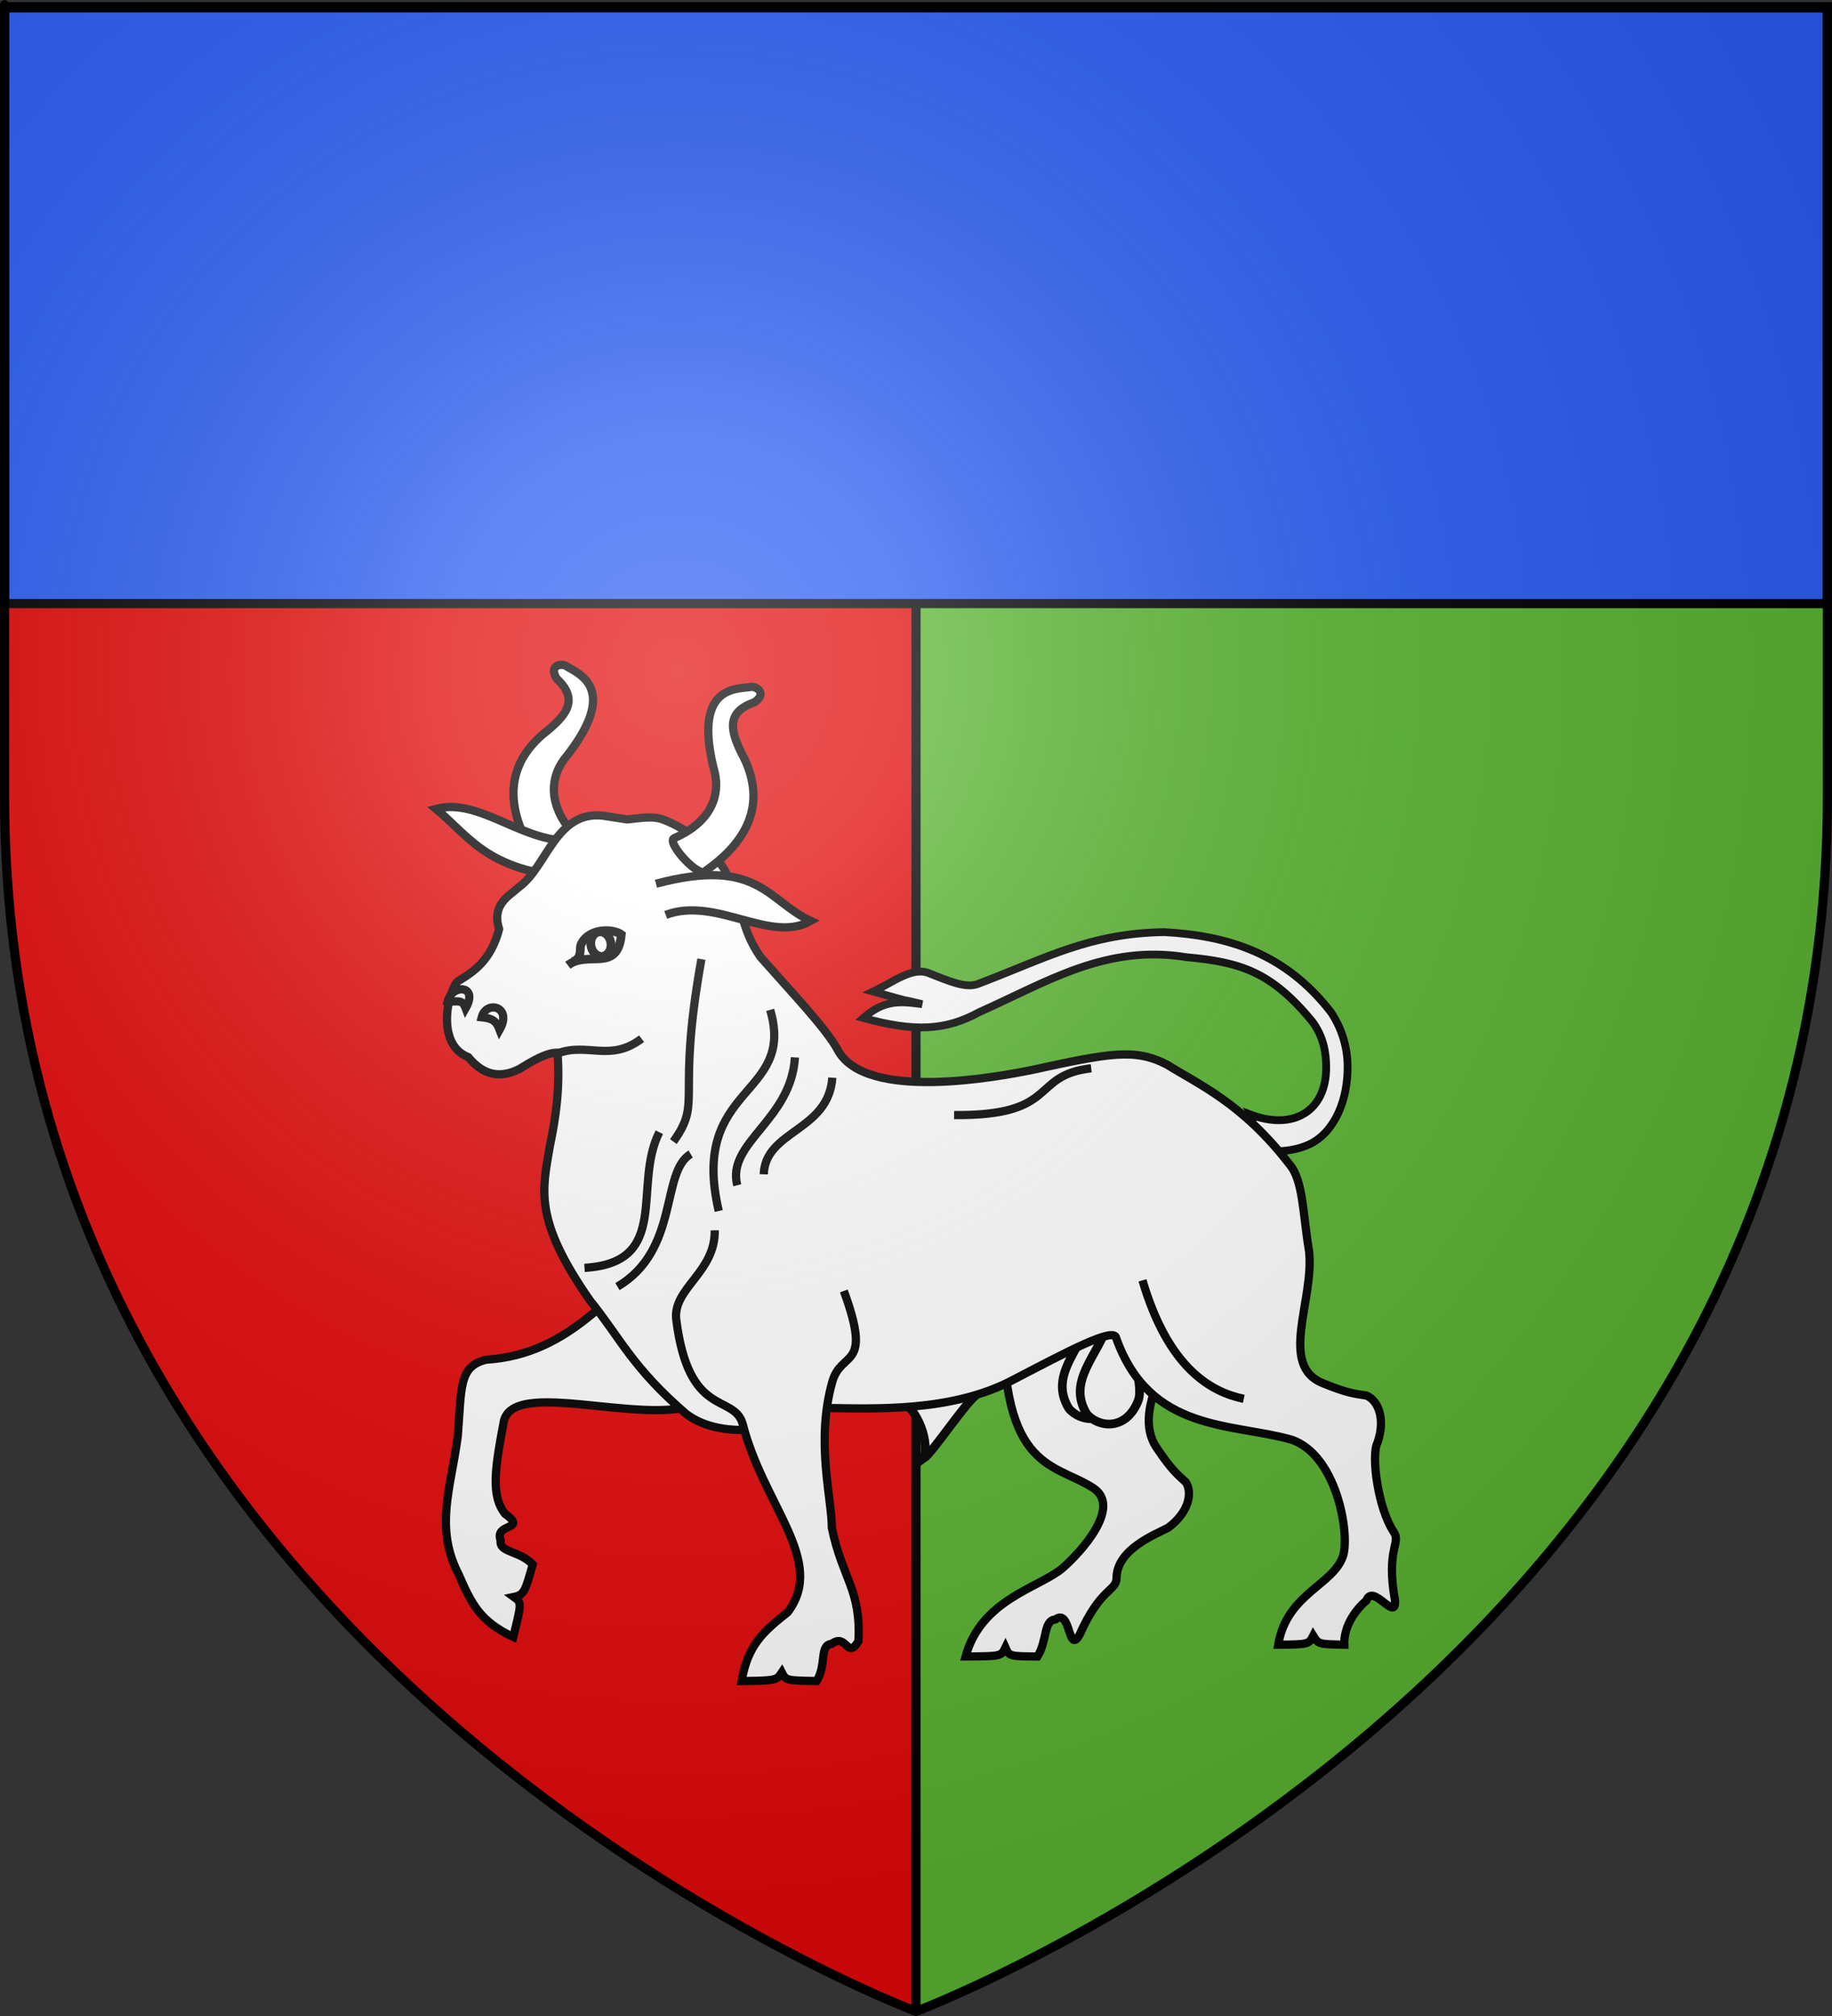<?xml version="1.0" encoding="UTF-8" standalone="no"?>
<svg
   xmlns:dc="http://purl.org/dc/elements/1.1/"
   xmlns:cc="http://creativecommons.org/ns#"
   xmlns:rdf="http://www.w3.org/1999/02/22-rdf-syntax-ns#"
   xmlns:svg="http://www.w3.org/2000/svg"
   xmlns="http://www.w3.org/2000/svg"
   xmlns:xlink="http://www.w3.org/1999/xlink"
   xmlns:sodipodi="http://sodipodi.sourceforge.net/DTD/sodipodi-0.dtd"
   xmlns:inkscape="http://www.inkscape.org/namespaces/inkscape"
   height="660"
   width="600"
   version="1.0"
   id="svg2"
   sodipodi:version="0.32"
   inkscape:version="0.46"
   sodipodi:docname="Blason_ville_fr_Sainte-Agathe-la-Bouteresse_(Loire).svg"
   sodipodi:docbase="L:\Héraldique"
   inkscape:export-filename="/Users/olivier/Desktop/Blason Rouge/Blason_Vide_3D.png"
   inkscape:export-xdpi="144"
   inkscape:export-ydpi="144"
   inkscape:output_extension="org.inkscape.output.svg.inkscape">
  <rect width="100%" height="100%" fill="#333333" stroke="none"/>
  <sodipodi:namedview
     inkscape:window-height="977"
     inkscape:window-width="1280"
     inkscape:pageshadow="2"
     inkscape:pageopacity="0.0"
     guidetolerance="10.0"
     gridtolerance="10.0"
     objecttolerance="10.0"
     borderopacity="1.0"
     bordercolor="#666666"
     pagecolor="#ffffff"
     id="base"
     showgrid="false"
     height="660px"
     inkscape:zoom="1.1621212"
     inkscape:cx="300"
     inkscape:cy="330"
     inkscape:window-x="-4"
     inkscape:window-y="-4"
     inkscape:current-layer="layer4"
     showguides="true"
     inkscape:guide-bbox="true" />
  <desc
     id="desc4">Flag of Canton of Valais (Wallis)</desc>
  <defs
     id="defs6">
    <linearGradient
       id="linearGradient2893">
      <stop
         style="stop-color:white;stop-opacity:0.314;"
         offset="0"
         id="stop2895" />
      <stop
         id="stop2897"
         offset="0.19"
         style="stop-color:white;stop-opacity:0.251;" />
      <stop
         style="stop-color:#6b6b6b;stop-opacity:0.125;"
         offset="0.6"
         id="stop2901" />
      <stop
         style="stop-color:black;stop-opacity:0.125;"
         offset="1"
         id="stop2899" />
    </linearGradient>
    <radialGradient
       inkscape:collect="always"
       xlink:href="#linearGradient2893"
       id="radialGradient3163"
       gradientUnits="userSpaceOnUse"
       gradientTransform="matrix(1.353,0,0,1.349,-77.629,-85.747)"
       cx="221.445"
       cy="226.331"
       fx="221.445"
       fy="226.331"
       r="300" />
  </defs>
  <g
     inkscape:groupmode="layer"
     id="layer3"
     inkscape:label="Fond écu"
     style="display:inline">
    <path
       d="M 300,658.5 C 300,658.5 598.5,546.18 598.5,260.728 C 598.5,-24.723 598.5,2.176 598.5,2.176 L 1.5,2.176 L 1.5,260.728 C 1.5,546.18 300,658.5 300,658.5 z"
       style="fill:#2b5df2;fill-opacity:1;fill-rule:evenodd;stroke:none;stroke-width:1px;stroke-linecap:butt;stroke-linejoin:miter;stroke-opacity:1;display:inline"
       id="path11587" />
    <path
       style="fill:#e20909;fill-opacity:1;fill-rule:evenodd;stroke:none;stroke-width:1px;stroke-linecap:butt;stroke-linejoin:miter;stroke-opacity:1;display:inline"
       d="M 1.5,2.587 L 1.5,261.119 C 1.5,546.57 300,658.9 300,658.9 L 300,2.587 L 1.5,2.587 z"
       id="path2805" />
    <path
       id="path3614"
       d="M 598.5,2.587 L 598.5,261.119 C 598.5,546.57 300,658.9 300,658.9 L 300,2.587 L 598.5,2.587 z"
       style="fill:#5ab532;fill-opacity:1;fill-rule:evenodd;stroke:none;stroke-width:1px;stroke-linecap:butt;stroke-linejoin:miter;stroke-opacity:1;display:inline" />
    <rect
       style="opacity:1;fill:#000000;fill-opacity:1;stroke:none;stroke-width:3;stroke-miterlimit:4;stroke-dasharray:none;stroke-opacity:1;display:inline"
       id="rect3616"
       width="3"
       height="656.302"
       x="298.5"
       y="2.598" />
    <rect
       y="2.6"
       x="1.5"
       height="195"
       width="597"
       id="rect3460"
       style="fill:#2b5df2;fill-opacity:1;fill-rule:nonzero;stroke:#000000;stroke-width:3;stroke-linecap:round;stroke-linejoin:bevel;stroke-miterlimit:4;stroke-dasharray:none;stroke-dashoffset:0;stroke-opacity:1;display:inline" />
  </g>
  <g
     inkscape:groupmode="layer"
     id="layer4"
     inkscape:label="Meubles"
     style="display:inline">
    <g
       style="display:inline"
       id="g11824"
       transform="translate(406.644,-453.891)">
      <path
         style="fill:#ffffff;fill-opacity:1;fill-rule:evenodd;stroke:#000000;stroke-width:2.7;stroke-linecap:butt;stroke-linejoin:miter;stroke-miterlimit:4;stroke-dasharray:none;stroke-opacity:1;display:inline"
         id="path11359"
         d="M -224.877,743.124 C -234.11,731.936 -248.079,710.79 -228.831,694.267 C -220.732,687.947 -217.047,682.892 -224.317,676.068 C -226.266,672.953 -224.647,671.619 -222.917,671.554 C -222.13,671.524 -221.335,671.74 -220.817,672.183 C -216.949,674.563 -203.393,679.617 -221.972,702.597 C -226.54,708.84 -228.311,719.698 -213.642,731.89" />
      <path
         style="fill:#ffffff;fill-opacity:1;fill-rule:evenodd;stroke:#000000;stroke-width:2.7;stroke-linecap:butt;stroke-linejoin:miter;stroke-miterlimit:4;stroke-dasharray:none;stroke-opacity:1;display:inline"
         id="path11363"
         d="M -192.143,866.514 C -206.134,875.717 -219.543,897.345 -247.432,899.028 C -256.41,901.23 -255.447,908.018 -256.715,924.043 C -258.998,941.271 -264.361,954.018 -256.4,969.375 C -252.303,978.776 -249.493,984.735 -238.543,989.809 C -235.812,978.719 -235.731,978.58 -238.333,976.699 C -235.043,976.011 -234.643,974.972 -232.179,966.059 C -236.523,961.461 -243.324,962.235 -242.66,958.209 C -244.949,952.374 -233.634,954.962 -241.23,949.481 C -246.046,943.467 -244.435,934.044 -241.578,918.939 C -237.536,903.936 -188.523,923.695 -174.036,911.077" />
      <path
         style="fill:#ffffff;fill-opacity:1;fill-rule:evenodd;stroke:#000000;stroke-width:2.7;stroke-linecap:butt;stroke-linejoin:miter;stroke-miterlimit:4;stroke-dasharray:none;stroke-opacity:1;display:inline"
         id="path11365"
         d="M -77.779,878.246 C -80.285,935.568 -61.96,932.491 -48.772,940.926 C -38.857,947.1 -52.878,962.366 -58.963,967.537 C -66.983,973.927 -85.282,977.673 -90.412,996.199 C -78.782,996.131 -78.733,996.136 -77.352,993.264 C -76.053,996.126 -76.111,996.147 -66.845,996.199 C -63.528,990.813 -65.015,984.444 -60.954,984.043 C -55.911,980.322 -56.917,995.516 -53.175,989.29 C -46.132,973.435 -41.085,974.953 -40.961,970.537 C -40.937,960.976 -27.929,956.13 -23.998,953.993 C -17.052,948.803 -16.09,942.367 -18.312,939.108 C -21.265,936.397 -23.237,934.724 -27.761,927.946 C -36.899,914.817 -20.043,893.047 -12.536,878.698 L -77.779,878.246 L -77.779,878.246 z" />
      <path
         style="fill:#ffffff;fill-opacity:1;fill-rule:evenodd;stroke:#000000;stroke-width:2.842;stroke-linecap:butt;stroke-linejoin:miter;stroke-miterlimit:4;stroke-dasharray:none;stroke-opacity:1"
         d="M -50.224,885.81 C -51.096,887.42 -49.032,883.416 -49.619,885.46 C -52.8,895.88 -63.161,904.229 -56.59,915.001 C -52.733,919.577 -43.647,920.579 -39.756,910.763 C -37.765,905.742 -42.775,895.325 -39.806,889.849 C -40.559,883.281 -45.54,885.899 -50.224,885.81 z"
         id="path38116"
         sodipodi:nodetypes="cccscc" />
      <path
         style="fill:#ffffff;fill-opacity:1;fill-rule:evenodd;stroke:#000000;stroke-width:2.7;stroke-linecap:butt;stroke-linejoin:miter;stroke-miterlimit:4;stroke-dasharray:none;stroke-opacity:1"
         id="path11367"
         d="M -211.212,741.268 C -245.819,741.229 -251.881,728.684 -263.824,718.716 C -249.117,714.813 -234.858,730.815 -217.445,729.029" />
      <path
         sodipodi:nodetypes="cccscc"
         id="path36175"
         d="M -44.373,887.565 C -45.245,889.176 -43.181,885.172 -43.768,887.215 C -46.949,897.636 -57.31,905.984 -50.739,916.756 C -46.882,921.333 -37.796,922.334 -33.905,912.518 C -31.915,907.497 -36.925,897.08 -33.955,891.604 C -34.708,885.036 -39.69,887.655 -44.373,887.565 z"
         style="fill:#ffffff;fill-opacity:1;fill-rule:evenodd;stroke:#000000;stroke-width:2.842;stroke-linecap:butt;stroke-linejoin:miter;stroke-miterlimit:4;stroke-dasharray:none;stroke-opacity:1" />
      <path
         id="path2204"
         style="fill:#ffffff;fill-opacity:1;fill-rule:evenodd;stroke:#000000;stroke-width:2.842;stroke-linecap:butt;stroke-linejoin:miter;stroke-miterlimit:4;stroke-dasharray:none;stroke-opacity:1"
         d="M -86.82,910.584 C -90.189,912.699 -101.187,929.394 -104.068,931.344 C -101.794,923.867 -108.427,913.227 -110.128,914.33"
         sodipodi:nodetypes="ccc" />
      <path
         sodipodi:nodetypes="csscccccccccsscc"
         id="path11819"
         d="M -25.332,759.048 C -50.005,759.456 -63.913,767.521 -86.411,776.033 C -90.223,777.476 -95.415,775.278 -102.408,772.495 C -107.901,770.309 -114.049,775.402 -120.633,778.497 C -104.366,783.09 -115.141,780.05 -104.611,782.643 C -111.797,781.698 -116.935,781.08 -123.899,787.16 C -107.244,791.756 -96.982,791.312 -85.981,785.272 C -63.703,775.347 -44.507,762.938 -18.016,767.267 C -0.327,768.878 9.602,772.032 22.889,787.995 C 27.095,793.405 27.672,799.194 27.698,803.247 C 27.768,817.647 16.918,824.201 2.639,818.685 L 6.916,830.306 C 12.746,831.471 19.015,830.206 22.813,828.203 C 30.669,824.058 34.818,813.842 34.71,802.876 C 34.647,796.531 32.777,790.558 29.268,785.272 C 14.255,765.904 -4.539,760.203 -25.332,759.048 z"
         style="fill:#ffffff;fill-opacity:1;fill-rule:evenodd;stroke:#000000;stroke-width:2.545;stroke-linecap:butt;stroke-linejoin:miter;stroke-miterlimit:4;stroke-dasharray:none;stroke-opacity:1" />
      <path
         style="fill:#ffffff;fill-opacity:1;fill-rule:evenodd;stroke:#000000;stroke-width:2.7;stroke-linecap:butt;stroke-linejoin:miter;stroke-miterlimit:4;stroke-dasharray:none;stroke-opacity:1;display:inline"
         id="path11369"
         d="M -136.444,914.834 C -120.437,915.054 -94.967,916.251 -74.997,905.712 C -56.541,896.101 -41.511,888.114 -41.071,891.998 C -30.02,922.902 -3.331,919.659 16.314,925.202 C 30.989,930.139 35.431,955.408 33.277,963.098 C 30.202,972.88 14.802,975.472 11.983,992.332 C 22.017,992.289 22.092,992.113 23.455,989.397 C 25.142,992.132 25.049,992.177 33.638,992.332 C 33.377,986.012 37.714,980.499 40.857,977.895 C 42.957,971.991 50.619,985.149 50.24,977.895 C 47.213,960.812 52.246,959.248 49.879,955.519 C 44.553,947.578 42.402,930.255 44.466,926.284 C 47.322,918.098 44.52,912.224 40.857,910.765 C 36.892,910.169 34.322,909.885 26.781,906.795 C 11.863,901.021 23.889,879.579 22.089,863.485 C 20.062,851.496 20.18,840.404 15.778,835.21 C 0.27,814.997 -14.355,808.77 -24.363,802.473 C -35.015,796.955 -43.164,798.637 -69.222,804.296 C -78.763,806.172 -123.349,814.899 -132.382,797.438 C -136.113,790.611 -146.71,779.488 -157.646,767.121 C -164.643,756.742 -162.44,751.943 -169.556,738.248 C -175.004,730.509 -181.556,725.345 -189.046,722.368 C -192.622,720.844 -197.008,721.747 -201.229,722.157 L -209.257,720.924 C -224.498,719.332 -227.45,737.317 -236.325,744.023 C -240.298,747.51 -245.627,750.028 -243.183,758.099 C -245.807,768.016 -251.077,771.76 -256.537,775.062 C -259.646,777.316 -264.366,795.662 -253.288,799.965 C -249.023,805.093 -243.831,807.442 -236.686,803.935 C -232.148,801.149 -227.649,798.478 -224.054,798.521 C -223.181,809.89 -224.591,819.738 -226.581,829.199 C -228.974,843.396 -231.971,853.005 -213.475,879.566 C -203.286,892.204 -199.595,901.57 -181.83,916.854 C -169.667,925.922 -148.489,921.692 -136.444,914.834 L -136.444,914.834 z" />
      <path
         style="fill:#ffffff;fill-opacity:1;fill-rule:evenodd;stroke:#000000;stroke-width:2.7;stroke-linecap:butt;stroke-linejoin:miter;stroke-miterlimit:4;stroke-dasharray:none;stroke-opacity:1;display:inline"
         id="path11371"
         d="M -172.562,856.674 C -172.314,870.482 -186.459,875.664 -185.153,885.996 C -181.072,918.269 -166.529,910.091 -163.461,919.864 C -156.608,946.965 -135.921,964.783 -148.641,981.694 C -156.661,988.083 -161.69,992.34 -163.757,1004.23 C -152.21,1004.137 -152.271,1003.941 -150.596,1001.423 C -149.247,1004.071 -149.061,1004.085 -139.169,1004.23 C -135.853,998.845 -138.361,992.476 -134.3,992.075 C -129.256,988.354 -129.242,997.422 -125.499,991.197 C -124.581,974.321 -130.763,970.734 -134.212,954.069 C -134.188,944.508 -139.555,925.88 -134.093,906.389 C -131.161,895.64 -120.694,902.653 -130.287,876.522" />
      <path
         sodipodi:nodetypes="ccc"
         style="fill:#ffffff;fill-opacity:1;fill-rule:evenodd;stroke:#000000;stroke-width:2.7;stroke-linecap:butt;stroke-linejoin:miter;stroke-miterlimit:4;stroke-dasharray:none;stroke-opacity:1"
         id="path11375"
         d="M -191.808,743.215 C -158.371,734.296 -155.268,748.844 -141.152,755.382 C -154.348,762.958 -172.263,747.192 -188.621,753.423" />
      <path
         style="fill:#ffffff;stroke:#000000;stroke-width:2.7;stroke-linecap:butt;stroke-linejoin:miter;stroke-miterlimit:4;stroke-dasharray:none;stroke-opacity:1"
         id="path11381"
         d="M -260.003,781.668 C -258.551,775.974 -249.799,776.327 -254.133,783.965 C -255.332,780.805 -256.79,782.03 -260.003,781.668 z" />
      <path
         style="fill:#ffffff;stroke:#000000;stroke-width:2.7;stroke-linecap:butt;stroke-linejoin:miter;stroke-miterlimit:4;stroke-dasharray:none;stroke-opacity:1"
         id="path11383"
         d="M -248.879,786.927 C -247.428,781.234 -238.675,783.373 -243.01,791.01 C -244.209,787.851 -245.666,787.289 -248.879,786.927 z" />
      <g
         transform="matrix(1.12,0,0,1.12,-446.377,530.723)"
         style="fill:#ffffff;stroke:#000000;stroke-width:2.411;stroke-miterlimit:4;stroke-dasharray:none;stroke-opacity:1"
         id="g11385">
        <path
           style="fill:#ffffff;stroke:#000000;stroke-width:2.411;stroke-linecap:butt;stroke-linejoin:miter;stroke-miterlimit:4;stroke-dasharray:none;stroke-opacity:1"
           id="path11387"
           d="M 198.48,239.341 C 207.188,235.98 213.862,242.011 223.091,235.011 L 223.091,235.011" />
        <path
           style="fill:#ffffff;stroke:#000000;stroke-width:2.411;stroke-linecap:butt;stroke-linejoin:miter;stroke-miterlimit:4;stroke-dasharray:none;stroke-opacity:1"
           id="path11389"
           d="M 260.69,226.579 C 268.251,252.297 236.974,248.278 245.651,285.372" />
        <path
           style="fill:#ffffff;stroke:#000000;stroke-width:2.411;stroke-linecap:butt;stroke-linejoin:miter;stroke-miterlimit:4;stroke-dasharray:none;stroke-opacity:1"
           id="path11391"
           d="M 267.927,240.48 C 266.828,258.906 247.857,265.368 251.064,277.852" />
        <path
           style="fill:#ffffff;stroke:#000000;stroke-width:2.411;stroke-linecap:butt;stroke-linejoin:miter;stroke-miterlimit:4;stroke-dasharray:none;stroke-opacity:1"
           id="path11393"
           d="M 240.582,211.768 C 233.103,253.436 241.021,253.063 232.378,265.091" />
        <path
           style="fill:#ffffff;stroke:#000000;stroke-width:2.411;stroke-linecap:butt;stroke-linejoin:miter;stroke-miterlimit:4;stroke-dasharray:none;stroke-opacity:1"
           id="path11395"
           d="M 278.865,246.405 C 277.767,262.096 259.251,261.722 258.812,274.661" />
        <path
           style="fill:#ffffff;stroke:#000000;stroke-width:2.411;stroke-linecap:butt;stroke-linejoin:miter;stroke-miterlimit:4;stroke-dasharray:none;stroke-opacity:1"
           id="path11397"
           d="M 369.56,305.652 C 377.121,331.37 389.596,338.289 399.184,340.29" />
        <path
           style="fill:#ffffff;stroke:#000000;stroke-width:2.411;stroke-linecap:butt;stroke-linejoin:miter;stroke-miterlimit:4;stroke-dasharray:none;stroke-opacity:1"
           id="path11399"
           d="M 228.276,262.356 C 220.342,278.047 231.906,300.461 206.4,302.006" />
        <path
           style="fill:#ffffff;stroke:#000000;stroke-width:2.411;stroke-linecap:butt;stroke-linejoin:miter;stroke-miterlimit:4;stroke-dasharray:none;stroke-opacity:1"
           id="path11401"
           d="M 237.447,268.737 C 228.601,273.945 234.24,296.815 216.027,307.476" />
        <path
           style="fill:#ffffff;stroke:#000000;stroke-width:2.411;stroke-linecap:butt;stroke-linejoin:miter;stroke-miterlimit:4;stroke-dasharray:none;stroke-opacity:1"
           id="path11403"
           d="M 354.575,243.67 C 336.614,245.689 345.443,257.62 314.469,257.343" />
      </g>
      <path
         style="fill:#ffffff;fill-opacity:1;fill-rule:evenodd;stroke:#000000;stroke-width:2.7;stroke-linecap:butt;stroke-linejoin:miter;stroke-miterlimit:4;stroke-dasharray:none;stroke-opacity:1;display:inline"
         id="path11405"
         d="M -175.208,738.74 C -176.946,742.516 -188.663,729.626 -185.851,728.302 C -173.048,722.697 -171.056,713.725 -172.485,707.111 C -180.111,678.562 -165.717,679.469 -161.216,678.868 C -161.085,678.829 -160.939,678.777 -160.796,678.763 C -158.654,678.547 -155.415,681.003 -159.571,683.803 C -168.988,687.079 -167.689,693.178 -162.861,702.247 C -154.828,719.198 -164.416,731.083 -175.208,738.74 L -175.208,738.74 z" />
      <g
         inkscape:transform-center-x="-4.440647"
         style="fill:#ffffff;stroke:#000000;stroke-width:3.631;stroke-miterlimit:4;stroke-dasharray:none;stroke-opacity:1"
         inkscape:transform-center-y="8.3953413"
         transform="matrix(-0.773,0.126,-0.126,-0.773,-143.885,849.409)"
         id="g35197">
        <path
           d="M 80.431,115.956 C 71.164,120.945 60.379,109.312 56.281,125.052 C 58.993,127.894 69.101,130.217 73.578,123.666 C 74.647,122.103 73.715,117.874 78.283,117.104"
           style="fill:#ffffff;fill-opacity:1;fill-rule:evenodd;stroke:#000000;stroke-width:3.631;stroke-linecap:butt;stroke-linejoin:miter;stroke-miterlimit:4;stroke-dasharray:none;stroke-opacity:1"
           id="path1049"
           sodipodi:nodetypes="ccsc" />
        <path
           sodipodi:type="arc"
           style="opacity:1;fill:#ffffff;fill-opacity:1;stroke:#000000;stroke-width:3.631;stroke-miterlimit:4;stroke-dasharray:none;stroke-opacity:1"
           id="path11022"
           sodipodi:cx="67.055168"
           sodipodi:cy="121.99482"
           sodipodi:rx="4.1984453"
           sodipodi:ry="5.1580896"
           d="M 71.254,121.995 A 4.198,5.158 0 1 1 62.857,121.995 A 4.198,5.158 0 1 1 71.254,121.995 z"
           transform="translate(-1.679,0.48)" />
      </g>
    </g>
  </g>
  <g
     inkscape:groupmode="layer"
     id="layer2"
     inkscape:label="Reflet final"
     sodipodi:insensitive="true"
     style="display:inline">
    <path
       sodipodi:nodetypes="cccccc"
       d="M 300,658.5 C 300,658.5 598.5,546.18 598.5,260.728 C 598.5,-24.723 598.5,2.176 598.5,2.176 L 1.5,2.176 L 1.5,260.728 C 1.5,546.18 300,658.5 300,658.5 z"
       style="opacity:1;fill:url(#radialGradient3163);fill-opacity:1;fill-rule:evenodd;stroke:none;stroke-width:1px;stroke-linecap:butt;stroke-linejoin:miter;stroke-opacity:1"
       id="path2875"
       inkscape:export-xdpi="144"
       inkscape:export-ydpi="144" />
  </g>
  <g
     inkscape:groupmode="layer"
     id="layer1"
     inkscape:label="Contour final"
     style="display:inline"
     sodipodi:insensitive="true">
    <path
       sodipodi:nodetypes="cccccc"
       d="M 300,658.5 C 300,658.5 1.5,546.18 1.5,260.728 C 1.5,-24.723 1.5,2.176 1.5,2.176 L 598.5,2.176 L 598.5,260.728 C 598.5,546.18 300,658.5 300,658.5 z"
       style="opacity:1;fill:none;fill-opacity:1;fill-rule:evenodd;stroke:#000000;stroke-width:3;stroke-linecap:butt;stroke-linejoin:miter;stroke-miterlimit:4;stroke-dasharray:none;stroke-opacity:1"
       id="path1411"
       inkscape:export-xdpi="144"
       inkscape:export-ydpi="144" />
  </g>
</svg>
